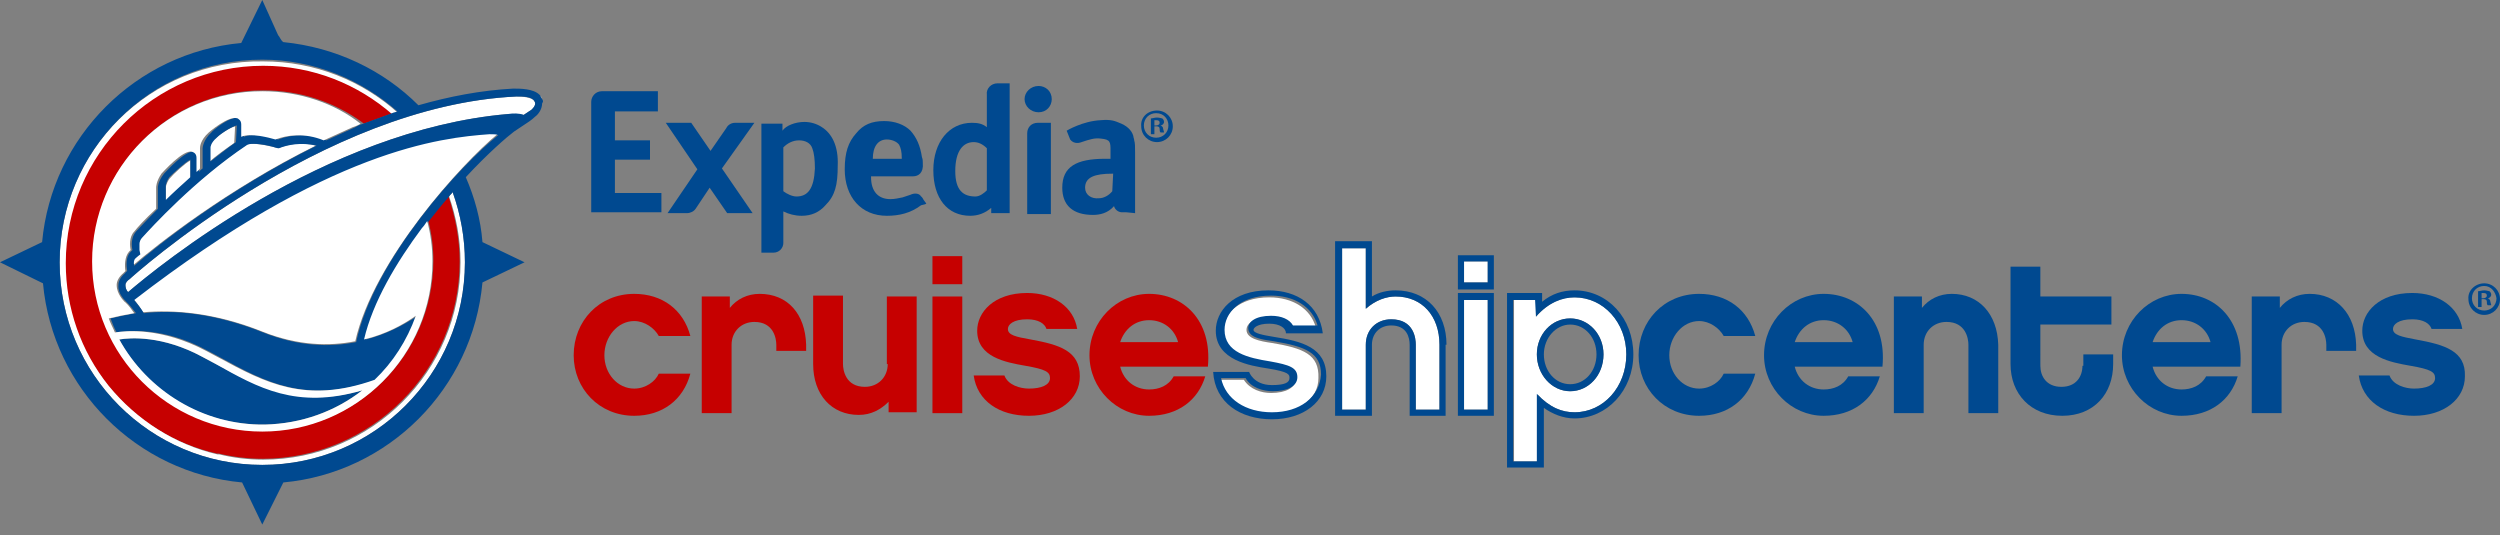 <?xml version="1.0" encoding="utf-8"?>
<!-- Generator: Adobe Illustrator 19.1.0, SVG Export Plug-In . SVG Version: 6.00 Build 0)  -->
<svg version="1.1" id="Layer_1" xmlns="http://www.w3.org/2000/svg" xmlns:xlink="http://www.w3.org/1999/xlink" x="0px" y="0px"
	 viewBox="0 0 285 61" style="enable-background:new 0 0 285 61;" xml:space="preserve">
<rect x="0" y="0" width="285" height="61" fill="#808080" stroke="none"/>
<style type="text/css">
	.st0{fill:#C60000;}
	.st1{fill:#FFFFFF;}
	.st2{fill:#004990;}
	.st3{fill:none;}
</style>
<g>
	<g>
		<g>
			<path class="st0" d="M29.9,7.4C17.5,7.4,7.4,17.5,7.4,29.9c0,5.2,1.7,10,4.9,14c3.1,3.9,7.5,6.7,12.4,7.8c0,0,0.1,0,0.1,0
				s0.1,0,0.1,0c1.7,0.4,3.4,0.6,5,0.6c12.4,0,22.5-10.1,22.5-22.5c0-2.6-0.5-5.1-1.3-7.5c-0.8,0.9-1.5,1.8-2.3,2.8
				c0.4,1.5,0.6,3,0.6,4.6c0,10.7-8.7,19.4-19.4,19.4c-10.7,0-19.4-8.7-19.4-19.4c0-10.7,8.7-19.4,19.4-19.4c4.3,0,8.3,1.4,11.5,3.8
				c1.1-0.4,2.2-0.8,3.3-1.2C40.7,9.5,35.5,7.4,29.9,7.4z"/>
			<path class="st1" d="M6.8,29.9c0,12.7,10.3,23.1,23.1,23.1c12.7,0,23.1-10.3,23.1-23.1c0-2.8-0.5-5.5-1.4-8
				c-0.1,0.2-0.3,0.3-0.4,0.5c0.8,2.3,1.3,4.8,1.3,7.5c0,12.4-10.1,22.5-22.5,22.5c-1.7,0-3.4-0.2-5-0.6c0,0-0.1,0-0.1,0
				s-0.1,0-0.1,0c-4.8-1.1-9.2-3.9-12.4-7.8c-3.2-4-4.9-8.9-4.9-14c0-12.4,10.1-22.5,22.5-22.5c5.7,0,10.8,2.1,14.8,5.6
				c0.2-0.1,0.4-0.1,0.6-0.2c-4.1-3.7-9.5-5.9-15.4-5.9C17.2,6.8,6.8,17.1,6.8,29.9z"/>
			<path class="st1" d="M56.7,15.3c-0.2-0.1-0.6-0.1-1-0.1c-5.4,0.4-18.2,1.7-40.5,18.9c0.5,0.5,0.8,1,1.1,1.5
				c3.4-0.3,8.1,0,13.6,2.2c4,1.6,7.6,1.7,10.6,1.1C42.6,29.6,52.7,18.6,56.7,15.3z"/>
			<path class="st1" d="M26.8,14.4c-0.5,0.1-1.6,0.8-2.3,1.4c-0.6,0.5-0.7,1.1-0.7,1.1l0,1.6c0.9-0.8,1.9-1.5,2.9-2.2L26.8,14.4z"/>
			<path class="st1" d="M18.9,22.9c0.8-0.8,1.8-1.7,2.8-2.6c0-0.4,0-1.4,0-2c-0.6,0.3-1.9,1.5-2.4,2.1c-0.4,0.6-0.4,1-0.4,1V22.9z"
				/>
			<path class="st1" d="M36,16.6c-1.8-0.5-3.3-0.1-4.3,0.3c-0.2-0.1-0.4-0.1-0.8-0.2c-1.2-0.3-2.4-0.4-2.8-0.2c-6,4-11,9.5-12,10.6
				c-0.2,0.2-0.2,0.4-0.3,0.7l0,0l0,0.1c0,0.2,0,0.4,0,0.6l0.1,0.5c-0.2,0.2-0.6,0.5-0.6,0.5c-0.1,0.1-0.2,0.4-0.2,0.8
				C17.9,27.9,25.9,21.6,36,16.6z"/>
			<path class="st1" d="M14.8,31.8c-0.3,0.2-0.5,0.5-0.5,0.7c0,0.3,0.1,0.6,0.3,0.8C18,30.4,37,14.8,57.9,13c0.6,0,1.3,0,1.8,0.1
				c0.3-0.2,0.6-0.4,0.9-0.6c0.2-0.2,0.6-0.6,0.3-1c-0.3-0.4-1.3-0.5-2-0.5C36.7,12,15,31.6,14.8,31.8z"/>
			<path class="st1" d="M61.8,11.3C61.8,11.3,61.8,11.2,61.8,11.3c-0.1-0.2-0.1-0.3-0.2-0.4c0,0,0,0,0,0
				C61.6,11,61.7,11.1,61.8,11.3z"/>
			<path class="st2" d="M61.9,11.6c0-0.1,0-0.2-0.1-0.3c-0.1-0.2-0.2-0.3-0.2-0.4c0,0-0.1-0.1-0.1-0.1c-0.7-0.7-2.2-0.7-3-0.7
				c-3.7,0.2-7.3,0.9-10.8,1.9c-4-4-9.4-6.6-15.4-7.2C32,4.6,31.9,4.2,31.7,4l-1.8-4l-2.4,4.9C15.5,6,5.9,15.6,4.8,27.6L0,29.9
				l4.9,2.4C6,44.3,15.6,53.9,27.6,55l2.3,4.8l2.4-4.8C44.3,53.9,53.9,44.3,55,32.2l4.8-2.3L55,27.6c-0.2-2.6-0.9-5.1-1.9-7.4
				c2.5-2.7,4.7-4.6,5.5-5.2l0.9-0.6c0.6-0.4,1.1-0.7,1.5-1.1c0.3-0.2,0.8-0.8,0.8-1.5 M45.3,12.7c-0.2,0.1-0.4,0.1-0.6,0.2
				c-1.1,0.4-2.2,0.8-3.3,1.2c-0.3,0.1-0.6,0.2-0.9,0.4c-1.1,0.5-2.2,1-3.3,1.5c-2.2-0.9-4.2-0.6-5.5-0.1c-0.7-0.2-2.9-0.8-3.9-0.3
				l0-1.4c0-0.5-0.3-0.7-0.4-0.7c-1-0.5-3.3,1.5-3.3,1.6c-0.9,0.8-1,1.7-1,1.8c0,0,0,1.8,0,2.3c-0.1,0.1-0.3,0.2-0.4,0.4
				c0-0.5,0-1.2,0-1.6c0-0.3-0.2-0.6-0.5-0.7c-1-0.3-3.3,2.3-3.5,2.5C18,20.7,18,21.3,18,21.4c0,0,0,2.1,0,2.4
				c-1.3,1.3-2.1,2.2-2.5,2.6c-0.6,0.7-0.5,1.7-0.4,2.1l-0.2,0.2c-0.6,0.6-0.5,1.6-0.4,2.2c-0.1,0.1-0.2,0.1-0.2,0.2
				c-0.6,0.5-0.8,1-0.8,1.4c-0.1,1,0.8,1.8,0.9,1.9c0.4,0.4,0.8,0.9,1.1,1.3c-1.1,0.2-2.1,0.4-2.9,0.6c0,0,0,0,0,0
				c0.2,0.5,0.4,1.1,0.7,1.6c1.2-0.2,5.3-0.7,10.4,2.1l1.5,0.8c5.1,2.8,9.8,5.3,17.7,2.5c2.1-2,3.7-4.5,4.7-7.3c0,0,0,0,0,0
				c-1.5,1-3.5,2.1-5.9,2.7c1-4.2,3.7-8.7,6.6-12.7c0.2-0.3,0.4-0.6,0.6-0.8c0.8-1,1.5-1.9,2.3-2.8c0.1-0.2,0.3-0.3,0.4-0.5
				c0.9,2.5,1.4,5.2,1.4,8c0,12.7-10.3,23.1-23.1,23.1c-12.7,0-23.1-10.3-23.1-23.1c0-12.7,10.3-23.1,23.1-23.1
				C35.8,6.8,41.2,9.1,45.3,12.7z M21.7,18.2c0,0.7,0,1.7,0,2c-1,0.9-2,1.8-2.8,2.6v-1.6c0,0,0-0.4,0.4-1
				C19.8,19.7,21.1,18.5,21.7,18.2z M26.9,16.2c-1,0.7-2,1.5-2.9,2.2l0-1.6c0,0,0-0.5,0.7-1.1c0.6-0.6,1.8-1.3,2.3-1.4L26.9,16.2z
				 M15.4,29.5c0,0,0.3-0.3,0.6-0.5l-0.1-0.5c0-0.2,0-0.4,0-0.6l0-0.1l0,0c0-0.2,0.1-0.5,0.3-0.7c1-1.1,6-6.6,12-10.6
				c0.4-0.2,1.6-0.1,2.8,0.2c0.3,0.1,0.6,0.2,0.8,0.2c1-0.4,2.5-0.7,4.3-0.3c-10.1,5-18.1,11.3-20.8,13.7
				C15.2,29.9,15.3,29.6,15.4,29.5z M40.6,39c-3,0.6-6.6,0.5-10.6-1.1c-5.5-2.2-10.2-2.6-13.6-2.2c-0.3-0.5-0.7-1-1.1-1.5
				c22.3-17.2,35-18.5,40.5-18.9c0.5,0,0.8,0,1,0.1C52.7,18.6,42.6,29.6,40.6,39z M60.9,11.5c0.3,0.4-0.1,0.8-0.3,1
				c-0.3,0.2-0.6,0.4-0.9,0.6c-0.5-0.2-1.2-0.2-1.8-0.1C37,14.8,18,30.4,14.6,33.3c-0.2-0.2-0.3-0.5-0.3-0.8c0-0.3,0.2-0.5,0.5-0.7
				C15,31.6,36.7,12,58.9,11C59.6,11,60.6,11,60.9,11.5z"/>
			<path class="st2" d="M13.6,38.7c3.2,5.9,9.4,9.8,16.6,9.7c4.2-0.1,8-1.5,11.1-3.9c-7.4,2.1-11.8-0.4-16.7-3l-1.5-0.8
				C18.5,38.2,14.8,38.5,13.6,38.7z"/>
			<path class="st1" d="M29.9,10.4c-10.7,0-19.4,8.7-19.4,19.4c0,10.7,8.7,19.4,19.4,19.4c10.7,0,19.4-8.7,19.4-19.4
				c0-1.6-0.2-3.1-0.6-4.6c-0.2,0.3-0.4,0.6-0.6,0.8c-2.9,3.9-5.6,8.4-6.6,12.7C44,38.1,46,37,47.4,36c0,0,0,0,0,0
				c-1,2.8-2.6,5.3-4.7,7.3c-7.9,2.8-12.5,0.3-17.7-2.5l-1.5-0.8c-5.1-2.7-9.2-2.3-10.4-2.1c-0.2-0.5-0.5-1-0.7-1.6c0,0,0,0,0,0
				c0.8-0.2,1.8-0.4,2.9-0.6c-0.3-0.4-0.6-0.9-1.1-1.3c-0.1-0.1-0.9-0.9-0.9-1.9c0-0.4,0.2-0.9,0.8-1.4c0,0,0.1-0.1,0.2-0.2
				c-0.1-0.6-0.1-1.6,0.4-2.2l0.2-0.2c-0.1-0.4-0.2-1.5,0.4-2.1c0.3-0.4,1.2-1.4,2.5-2.6c0-0.3,0-2.4,0-2.4c0-0.1,0-0.7,0.6-1.6
				c0.2-0.2,2.5-2.8,3.5-2.5c0.3,0.1,0.5,0.3,0.5,0.7c0,0.4,0,1,0,1.6c0.1-0.1,0.3-0.2,0.4-0.4c0-0.5,0-2.3,0-2.3c0-0.1,0-0.9,1-1.8
				c0,0,2.3-2,3.3-1.6c0.1,0.1,0.4,0.2,0.4,0.7l0,1.4c1-0.5,3.2,0.1,3.9,0.3c1.3-0.5,3.3-0.8,5.5,0.1c1.1-0.5,2.2-1,3.3-1.5
				c0.3-0.1,0.6-0.2,0.9-0.4C38.2,11.8,34.2,10.4,29.9,10.4z M24.6,41.5c4.8,2.7,9.2,5.2,16.7,3c-3.1,2.4-6.9,3.8-11.1,3.9
				c-7.1,0.1-13.4-3.9-16.6-9.7c1.2-0.2,4.9-0.5,9.5,2L24.6,41.5z"/>
		</g>
		<g>
			<g>
				<g>
					<path class="st3" d="M131,36.4c-1.5,0-2.8,1-3.3,2.5h6.6C133.9,37.4,132.6,36.4,131,36.4z"/>
					<path class="st0" d="M72.3,44.3c-1.9,0-3.4-1.7-3.4-3.8c0-2.1,1.5-3.9,3.4-3.9c1.2,0,2.3,0.8,2.8,1.7h3.6
						c-0.8-3-3.2-4.8-6.4-4.8c-4,0-6.9,3.1-6.9,7c0,3.8,2.9,6.9,6.9,6.9c3.2,0,5.6-1.8,6.4-4.8h-3.6C74.7,43.5,73.6,44.3,72.3,44.3z
						"/>
					<path class="st0" d="M86.6,33.5c-1.4,0-2.6,0.6-3.4,1.6v-1.3H80v13.3h3.4v-7.8c0-1.5,1.1-2.6,2.6-2.6c2.2,0,2.5,1.9,2.5,2.6V40
						h3.4v-0.7C91.8,35.8,89.8,33.5,86.6,33.5z"/>
					<path class="st0" d="M101.2,41.5c0,1.5-1.1,2.6-2.6,2.6c-2.2,0-2.5-1.9-2.5-2.6v-7.8h-3.4v7.8c0,3.5,2.1,5.8,5.2,5.8
						c1.4,0,2.5-0.6,3.4-1.5v1.2h3.2V33.8h-3.4V41.5z"/>
					<rect x="106.3" y="29.2" class="st0" width="3.4" height="3.2"/>
					<rect x="106.3" y="33.8" class="st0" width="3.4" height="13.3"/>
					<path class="st0" d="M117.5,38.7c-1.7-0.3-2.6-0.5-2.6-1.2c0-0.5,0.6-1.1,2.2-1.1c1.3,0,2,0.5,2.2,1.1h3.5
						c-0.4-2.5-2.7-4.1-5.7-4.1c-3.8,0-5.7,2.2-5.7,4.3c0,3,3.2,3.6,5.5,4c2.3,0.4,2.8,0.7,2.8,1.4c0,0.8-1,1.2-2.4,1.2
						c-1,0-2.4-0.4-2.8-1.5H111c0.4,2.9,2.9,4.6,6.3,4.6c3.4,0,5.8-1.9,5.8-4.5C123.1,40,120.8,39.3,117.5,38.7z"/>
					<path class="st0" d="M131,33.5c-3.7,0-6.8,3.1-6.8,7c0,3.8,3.1,6.9,6.8,6.9c3.3,0,5.6-1.8,6.4-4.5h-3.6
						c-0.6,1.1-1.7,1.5-2.8,1.5c-1.6,0-2.9-1-3.3-2.6h10C138.2,36.5,134.9,33.5,131,33.5z M127.7,39c0.5-1.5,1.7-2.5,3.3-2.5
						c1.6,0,2.9,1,3.3,2.5H127.7z"/>
					<path class="st2" d="M193.7,44.3c-1.9,0-3.4-1.7-3.4-3.8c0-2.1,1.5-3.9,3.4-3.9c1.2,0,2.3,0.8,2.8,1.7h3.6
						c-0.8-3-3.2-4.8-6.4-4.8c-4,0-6.9,3.1-6.9,7c0,3.8,2.9,6.9,6.9,6.9c3.2,0,5.6-1.8,6.4-4.8h-3.6C196.1,43.5,195,44.3,193.7,44.3
						z"/>
					<path class="st2" d="M207.9,33.5c-3.7,0-6.8,3.1-6.8,7c0,3.8,3.1,6.9,6.8,6.9c3.3,0,5.6-1.8,6.4-4.5h-3.6
						c-0.6,1.1-1.7,1.5-2.8,1.5c-1.6,0-2.9-1-3.3-2.6h10C215.1,36.5,211.8,33.5,207.9,33.5z M204.6,39c0.5-1.5,1.7-2.5,3.3-2.5
						c1.6,0,2.9,1,3.3,2.5H204.6z"/>
					<path class="st2" d="M222.5,33.5c-1.4,0-2.6,0.6-3.4,1.6v-1.3h-3.2v13.3h3.4v-7.8c0-1.5,1.1-2.6,2.6-2.6c2.2,0,2.5,1.9,2.5,2.6
						v7.8h3.4v-7.8C227.7,35.8,225.6,33.5,222.5,33.5z"/>
					<path class="st2" d="M237.4,41.7c0,1.2-0.7,2.4-2.4,2.4c-1.7,0-2.4-1.2-2.4-2.4V37h8.1v-3.2h-8.1v-3.4h-3.4v11.1
						c0,3.4,2.3,5.9,5.9,5.9c3.6,0,5.8-2.5,5.8-5.9v-1.1h-3.4V41.7z"/>
					<path class="st2" d="M248.7,33.5c-3.7,0-6.8,3.1-6.8,7c0,3.8,3.1,6.9,6.8,6.9c3.3,0,5.6-1.8,6.4-4.5h-3.6
						c-0.6,1.1-1.7,1.5-2.8,1.5c-1.6,0-2.9-1-3.3-2.6h10C255.8,36.5,252.6,33.5,248.7,33.5z M245.4,39c0.5-1.5,1.7-2.5,3.3-2.5
						c1.6,0,2.9,1,3.3,2.5H245.4z"/>
					<path class="st2" d="M263.3,33.5c-1.4,0-2.6,0.6-3.4,1.6v-1.3h-3.2v13.3h3.4v-7.8c0-1.5,1.1-2.6,2.6-2.6c2.2,0,2.5,1.9,2.5,2.6
						V40h3.4v-0.7C268.5,35.8,266.4,33.5,263.3,33.5z"/>
					<path class="st2" d="M275.4,38.7c-1.6-0.3-2.6-0.5-2.6-1.2c0-0.5,0.6-1.1,2.2-1.1c1.3,0,2,0.5,2.2,1.1h3.5
						c-0.4-2.5-2.7-4.1-5.7-4.1c-3.8,0-5.7,2.2-5.7,4.3c0,3,3.2,3.6,5.5,4c2.3,0.4,2.8,0.7,2.8,1.4c0,0.8-1,1.2-2.4,1.2
						c-1,0-2.4-0.4-2.8-1.5h-3.5c0.4,2.9,2.9,4.6,6.3,4.6c3.4,0,5.8-1.9,5.8-4.5C281.1,40,278.7,39.3,275.4,38.7z"/>
				</g>
			</g>
			<path class="st1" d="M155.7,28.3H153v18.4h2.7v-7.4c0-1.7,1.2-2.9,2.9-2.9c2.6,0,2.8,2.2,2.8,2.9v7.4h2.7v-7.4c0-3.3-2-5.5-5-5.5
				c-1,0-2.1,0.3-3.4,1.4l0,0V28.3z"/>
			<path class="st2" d="M164.9,39.3c0-3.7-2.3-6.2-5.8-6.2c-0.9,0-1.9,0.2-2.7,0.7v-6.3h-4.2v19.9h4.2v-8.1c0-1.3,0.9-2.2,2.2-2.2
				c1.8,0,2.1,1.4,2.1,2.2v8.1h4.1V39.3z M155.7,35.2L155.7,35.2c1.1-1,2.4-1.4,3.4-1.4c3,0,5,2.2,5,5.5v7.4h-2.7v-7.4
				c0-0.7-0.2-2.9-2.8-2.9c-1.7,0-2.9,1.2-2.9,2.9v7.4H153V28.3h2.7V35.2z"/>
			<rect x="166.9" y="34.2" class="st1" width="2.7" height="12.5"/>
			<rect x="166.9" y="29.8" class="st1" width="2.7" height="2.4"/>
			<path class="st2" d="M170.3,29.1h-4.1V33h4.1V29.1z M169.6,29.8v2.4h-2.7v-2.4H169.6z"/>
			<path class="st2" d="M170.3,47.4v-14h-4.1v14H170.3z M169.6,34.2v12.5h-2.7V34.2H169.6z"/>
			<path class="st3" d="M179,37c-1.7,0-3,1.5-3,3.4c0,1.9,1.4,3.4,3,3.4c1.7,0,3-1.5,3-3.4C182,38.5,180.7,37,179,37z"/>
			<path class="st1" d="M175.2,44.9L175.2,44.9c1.5,1.6,2.9,2.1,4.3,2.1c3.3,0,5.9-2.9,5.9-6.6c0-3.7-2.6-6.5-5.9-6.5
				c-1.4,0-2.9,0.5-4.4,2.2l0,0v-1.9h-2.5v18.4h2.7V44.9z M179,44.6c-2.1,0-3.8-1.9-3.8-4.2c0-2.3,1.7-4.1,3.8-4.1
				c2.1,0,3.8,1.8,3.8,4.1C182.8,42.7,181.1,44.6,179,44.6z"/>
			<path class="st2" d="M175.8,33.4h-4v19.9h4.2v-6.8c1,0.7,2.2,1.2,3.5,1.2c3.7,0,6.7-3.2,6.7-7.3c0-4.1-2.9-7.3-6.7-7.3
				c-1.4,0-2.6,0.4-3.7,1.3V33.4z M175.1,36.1L175.1,36.1c1.4-1.6,3-2.2,4.4-2.2c3.3,0,5.9,2.9,5.9,6.5c0,3.7-2.6,6.6-5.9,6.6
				c-1.4,0-2.8-0.5-4.3-2.1l0,0v7.7h-2.7V34.2h2.5"/>
			<path class="st2" d="M179,36.3c-2.1,0-3.8,1.8-3.8,4.1c0,2.3,1.7,4.2,3.8,4.2c2.1,0,3.8-1.8,3.8-4.2
				C182.8,38.1,181.1,36.3,179,36.3z M179,43.8c-1.7,0-3-1.5-3-3.4c0-1.9,1.4-3.4,3-3.4c1.7,0,3,1.5,3,3.4
				C182,42.3,180.7,43.8,179,43.8z"/>
			<g>
				<path class="st1" d="M145,39.1c-1.4-0.2-2.9-0.5-2.9-1.5c0-0.7,0.8-1.4,2.6-1.4c1.2,0,2.1,0.4,2.5,1.1h2.8
					c-0.6-2.1-2.6-3.4-5.3-3.4c-3.6,0-5.3,2-5.3,3.9c0,2.6,2.7,3.2,5.2,3.6c2.2,0.3,3.1,0.7,3.1,1.8c0,1-1.1,1.6-2.8,1.6
					c-1.1,0-2.4-0.4-3.1-1.5h-2.8c0.6,2.4,2.8,3.9,5.8,3.9c3.2,0,5.5-1.7,5.5-4.1C150.4,40.4,148.6,39.7,145,39.1z"/>
				<path class="st2" d="M142.4,42.4h-4.1l0,0c0.2,3.5,3.1,5.4,6.7,5.4c3.6,0,6.2-2,6.2-4.9c0-3.3-2.8-4-6-4.5
					c-1.2-0.2-2.3-0.4-2.3-0.8c0-0.2,0.4-0.7,1.8-0.7c1.2,0,1.9,0.5,1.9,1.1l0,0h4.2l0,0c-0.4-3.2-2.9-4.9-6.2-4.9
					c-4.1,0-6,2.4-6,4.6c0,3.4,4,4,5.9,4.3c2.5,0.4,2.5,0.7,2.5,1.1c0,0.5-0.5,0.8-2,0.8C142.9,43.9,142.4,42.4,142.4,42.4z M145,47
					c-3,0-5.3-1.5-5.8-3.9h2.8c0.6,1.1,2,1.5,3.1,1.5c1.7,0,2.8-0.6,2.8-1.6c0-1.1-0.9-1.4-3.1-1.8c-2.5-0.4-5.2-1-5.2-3.6
					c0-1.9,1.7-3.9,5.3-3.9c2.7,0,4.7,1.3,5.3,3.4h-2.8c-0.4-0.7-1.3-1.1-2.5-1.1c-1.8,0-2.6,0.7-2.6,1.4c0,1.1,1.5,1.3,2.9,1.5
					c3.6,0.6,5.4,1.3,5.4,3.8C150.4,45.3,148.2,47,145,47z"/>
			</g>
			<g>
				<path class="st2" d="M283.2,32.3c1,0,1.8,0.8,1.8,1.8c0,1-0.8,1.8-1.8,1.8c-1,0-1.8-0.8-1.8-1.8
					C281.3,33.1,282.2,32.3,283.2,32.3L283.2,32.3z M283.2,32.6c-0.8,0-1.4,0.6-1.4,1.4c0,0.8,0.6,1.4,1.4,1.4
					c0.8,0,1.4-0.6,1.4-1.4C284.5,33.3,284,32.6,283.2,32.6L283.2,32.6z M282.9,35h-0.4v-1.8c0.2,0,0.4-0.1,0.7-0.1
					c0.3,0,0.5,0.1,0.6,0.1c0.1,0.1,0.2,0.2,0.2,0.4c0,0.2-0.2,0.4-0.4,0.4v0c0.2,0.1,0.3,0.2,0.3,0.4c0.1,0.3,0.1,0.4,0.1,0.4h-0.4
					c-0.1-0.1-0.1-0.2-0.1-0.4c0-0.2-0.1-0.3-0.4-0.3h-0.2V35z M282.9,34h0.2c0.2,0,0.4-0.1,0.4-0.3c0-0.2-0.1-0.3-0.4-0.3
					c-0.1,0-0.2,0-0.2,0V34z"/>
			</g>
		</g>
		<g>
			<g>
				<path class="st2" d="M115.1,24.3l0-14.8l-0.8,0c0,0,0,0,0,0h-0.6c0,0,0,0,0,0c-0.7,0-1.3,0.6-1.2,1.3c0,0,0,0.9,0,0.9l0,2.8
					c-0.5-0.4-1-0.5-1.7-0.5c-2.6,0-4.4,2.2-4.4,5.4c0,3.2,1.6,5.2,4.2,5.2c0.9,0,1.7-0.3,2.4-0.9c0,0,0,0.6,0,0.6H115.1z
					 M112.5,21.7c-0.3,0.3-0.8,0.7-1.3,0.7c-1.4,0-2.3-0.7-2.3-2.9c0-2.3,0.9-3.3,2.1-3.3c0.5,0,1,0.2,1.5,0.7V21.7z"/>
				<path class="st2" d="M118.4,12.8c0.9,0,1.5-0.7,1.5-1.5c0-0.9-0.7-1.5-1.5-1.5c-0.9,0-1.6,0.7-1.6,1.5
					C116.8,12.1,117.5,12.8,118.4,12.8z"/>
				<path class="st2" d="M118.9,14C118.9,14,118.9,14,118.9,14l-0.6,0c0,0,0,0,0,0c-0.7,0-1.2,0.5-1.2,1.2v9.2h2.7V14L118.9,14z"/>
				<path class="st2" d="M93.7,14.5c-0.6-0.4-1.3-0.6-2-0.6c-1,0-2.1,0.4-2.5,1c0,0,0-0.8,0-0.8h-2.4l0,14.7l1.4,0c0,0,0,0,0,0
					c0.6,0,1.1-0.5,1.1-1.1c0,0,0-1.7,0-1.7c0,0,0-1.9,0-1.9c0.6,0.3,1.3,0.5,2.1,0.5c1.1,0,2-0.4,2.7-1.2c1.1-1.1,1.4-2.3,1.4-4.5
					C95.6,16.6,94.8,15.2,93.7,14.5z M90.8,22.4c-0.5,0-1.1-0.3-1.5-0.6v-5c0.5-0.5,1.1-0.8,1.8-0.8c0.7,0,1.3,0.3,1.5,0.9
					c0.2,0.5,0.3,1.3,0.3,2.3C92.8,21.5,92.1,22.4,90.8,22.4z"/>
				<path class="st2" d="M70.1,22v-3.8h4V16h-4v-3.3H75v-2.3h-6.4c0,0,0,0,0,0c-0.7,0-1.2,0.6-1.2,1.2c0,0,0,0,0,0v12.6h8V22H70.1z"
					/>
				<path class="st2" d="M86,14h-2.2c0,0,0,0,0,0c-0.4,0-0.8,0.2-1,0.6l0,0L81,17.2L78.8,14h-2.9l3.6,5.3l-3.4,5h2.2c0,0,0,0,0,0
					c0.4,0,0.8-0.2,1-0.5l0,0l1.6-2.4l2,2.9h2.9l-3.5-5.1L86,14z"/>
				<path class="st2" d="M105.6,23.2c0,0-0.3-0.4-0.3-0.4c0,0-0.2-0.4-0.3-0.4c-0.2-0.4-0.8-0.4-1.2-0.2c-0.3,0.1-0.6,0.2-0.9,0.3
					l0,0c-0.5,0.1-0.9,0.2-1.4,0.2c-1.4,0-2.2-0.9-2.2-2.5v-0.1c0,0,4.4,0,4.8,0c0.6,0,1.2-0.4,1.1-1.5c0-0.3,0-0.4-0.1-0.7
					c-0.2-1.3-0.6-2.2-1.3-3c-0.7-0.7-1.8-1.1-3-1.1c-1.4,0-2.4,0.4-3.2,1.4c-0.9,1-1.3,2.2-1.3,4.1c0,3.2,1.9,5.3,4.8,5.3
					c1.4,0,2.7-0.3,3.9-1.2C105.4,23.3,105.5,23.3,105.6,23.2z M99.5,18.1c0-1.4,0.6-2.2,1.6-2.2c0.5,0,1.1,0.2,1.4,0.6
					c0.2,0.4,0.3,0.8,0.3,1.5v0.1L99.5,18.1L99.5,18.1z"/>
				<path class="st2" d="M129.4,24.3l0-6.9c0-0.7,0-1.1-0.1-1.4c0-0.2-0.1-0.3-0.1-0.5c-0.2-0.7-0.8-1.2-1.6-1.5
					c-0.5-0.2-0.9-0.4-2.1-0.3c-2.1,0.1-3.9,1.2-3.9,1.2c0,0,0.4,1,0.4,1c0.3,0.4,0.8,0.5,1.3,0.3c0.9-0.3,1.5-0.5,2.2-0.4
					c1.1,0.1,1.1,0.4,1.1,1.4l0,0.9c-0.2,0-0.4,0-0.6,0c-3.3,0-4.9,0.9-4.9,3.3c0,2,1.2,3.1,3.5,3.1c0.8,0,1.7-0.2,2.4-1
					c0.1,0.4,0.5,0.7,0.9,0.7c0,0,0.4,0,0.5,0L129.4,24.3z M126.8,21.8c-0.4,0.5-1,0.8-1.5,0.8c-0.9,0.1-1.6-0.4-1.6-1.2
					c0-1.2,1.1-1.6,3.1-1.6l0.1,0L126.8,21.8z"/>
			</g>
		</g>
	</g>
	<g>
		<path class="st2" d="M131.9,12.6c1,0,1.8,0.8,1.8,1.8c0,1-0.8,1.8-1.8,1.8c-1,0-1.8-0.8-1.8-1.8C130,13.4,130.8,12.6,131.9,12.6
			L131.9,12.6z M131.8,12.9c-0.8,0-1.4,0.6-1.4,1.4c0,0.8,0.6,1.4,1.4,1.4c0.8,0,1.4-0.6,1.4-1.4C133.2,13.6,132.7,12.9,131.8,12.9
			L131.8,12.9z M131.6,15.3h-0.4v-1.8c0.2,0,0.4-0.1,0.7-0.1c0.3,0,0.5,0.1,0.6,0.1c0.1,0.1,0.2,0.2,0.2,0.4c0,0.2-0.2,0.4-0.4,0.4
			v0c0.2,0.1,0.3,0.2,0.3,0.4c0.1,0.3,0.1,0.4,0.1,0.4h-0.4c-0.1-0.1-0.1-0.2-0.1-0.4c0-0.2-0.1-0.3-0.4-0.3h-0.2V15.3z M131.6,14.3
			h0.2c0.2,0,0.4-0.1,0.4-0.3c0-0.2-0.1-0.3-0.4-0.3c-0.1,0-0.2,0-0.2,0V14.3z"/>
	</g>
</g>
</svg>
